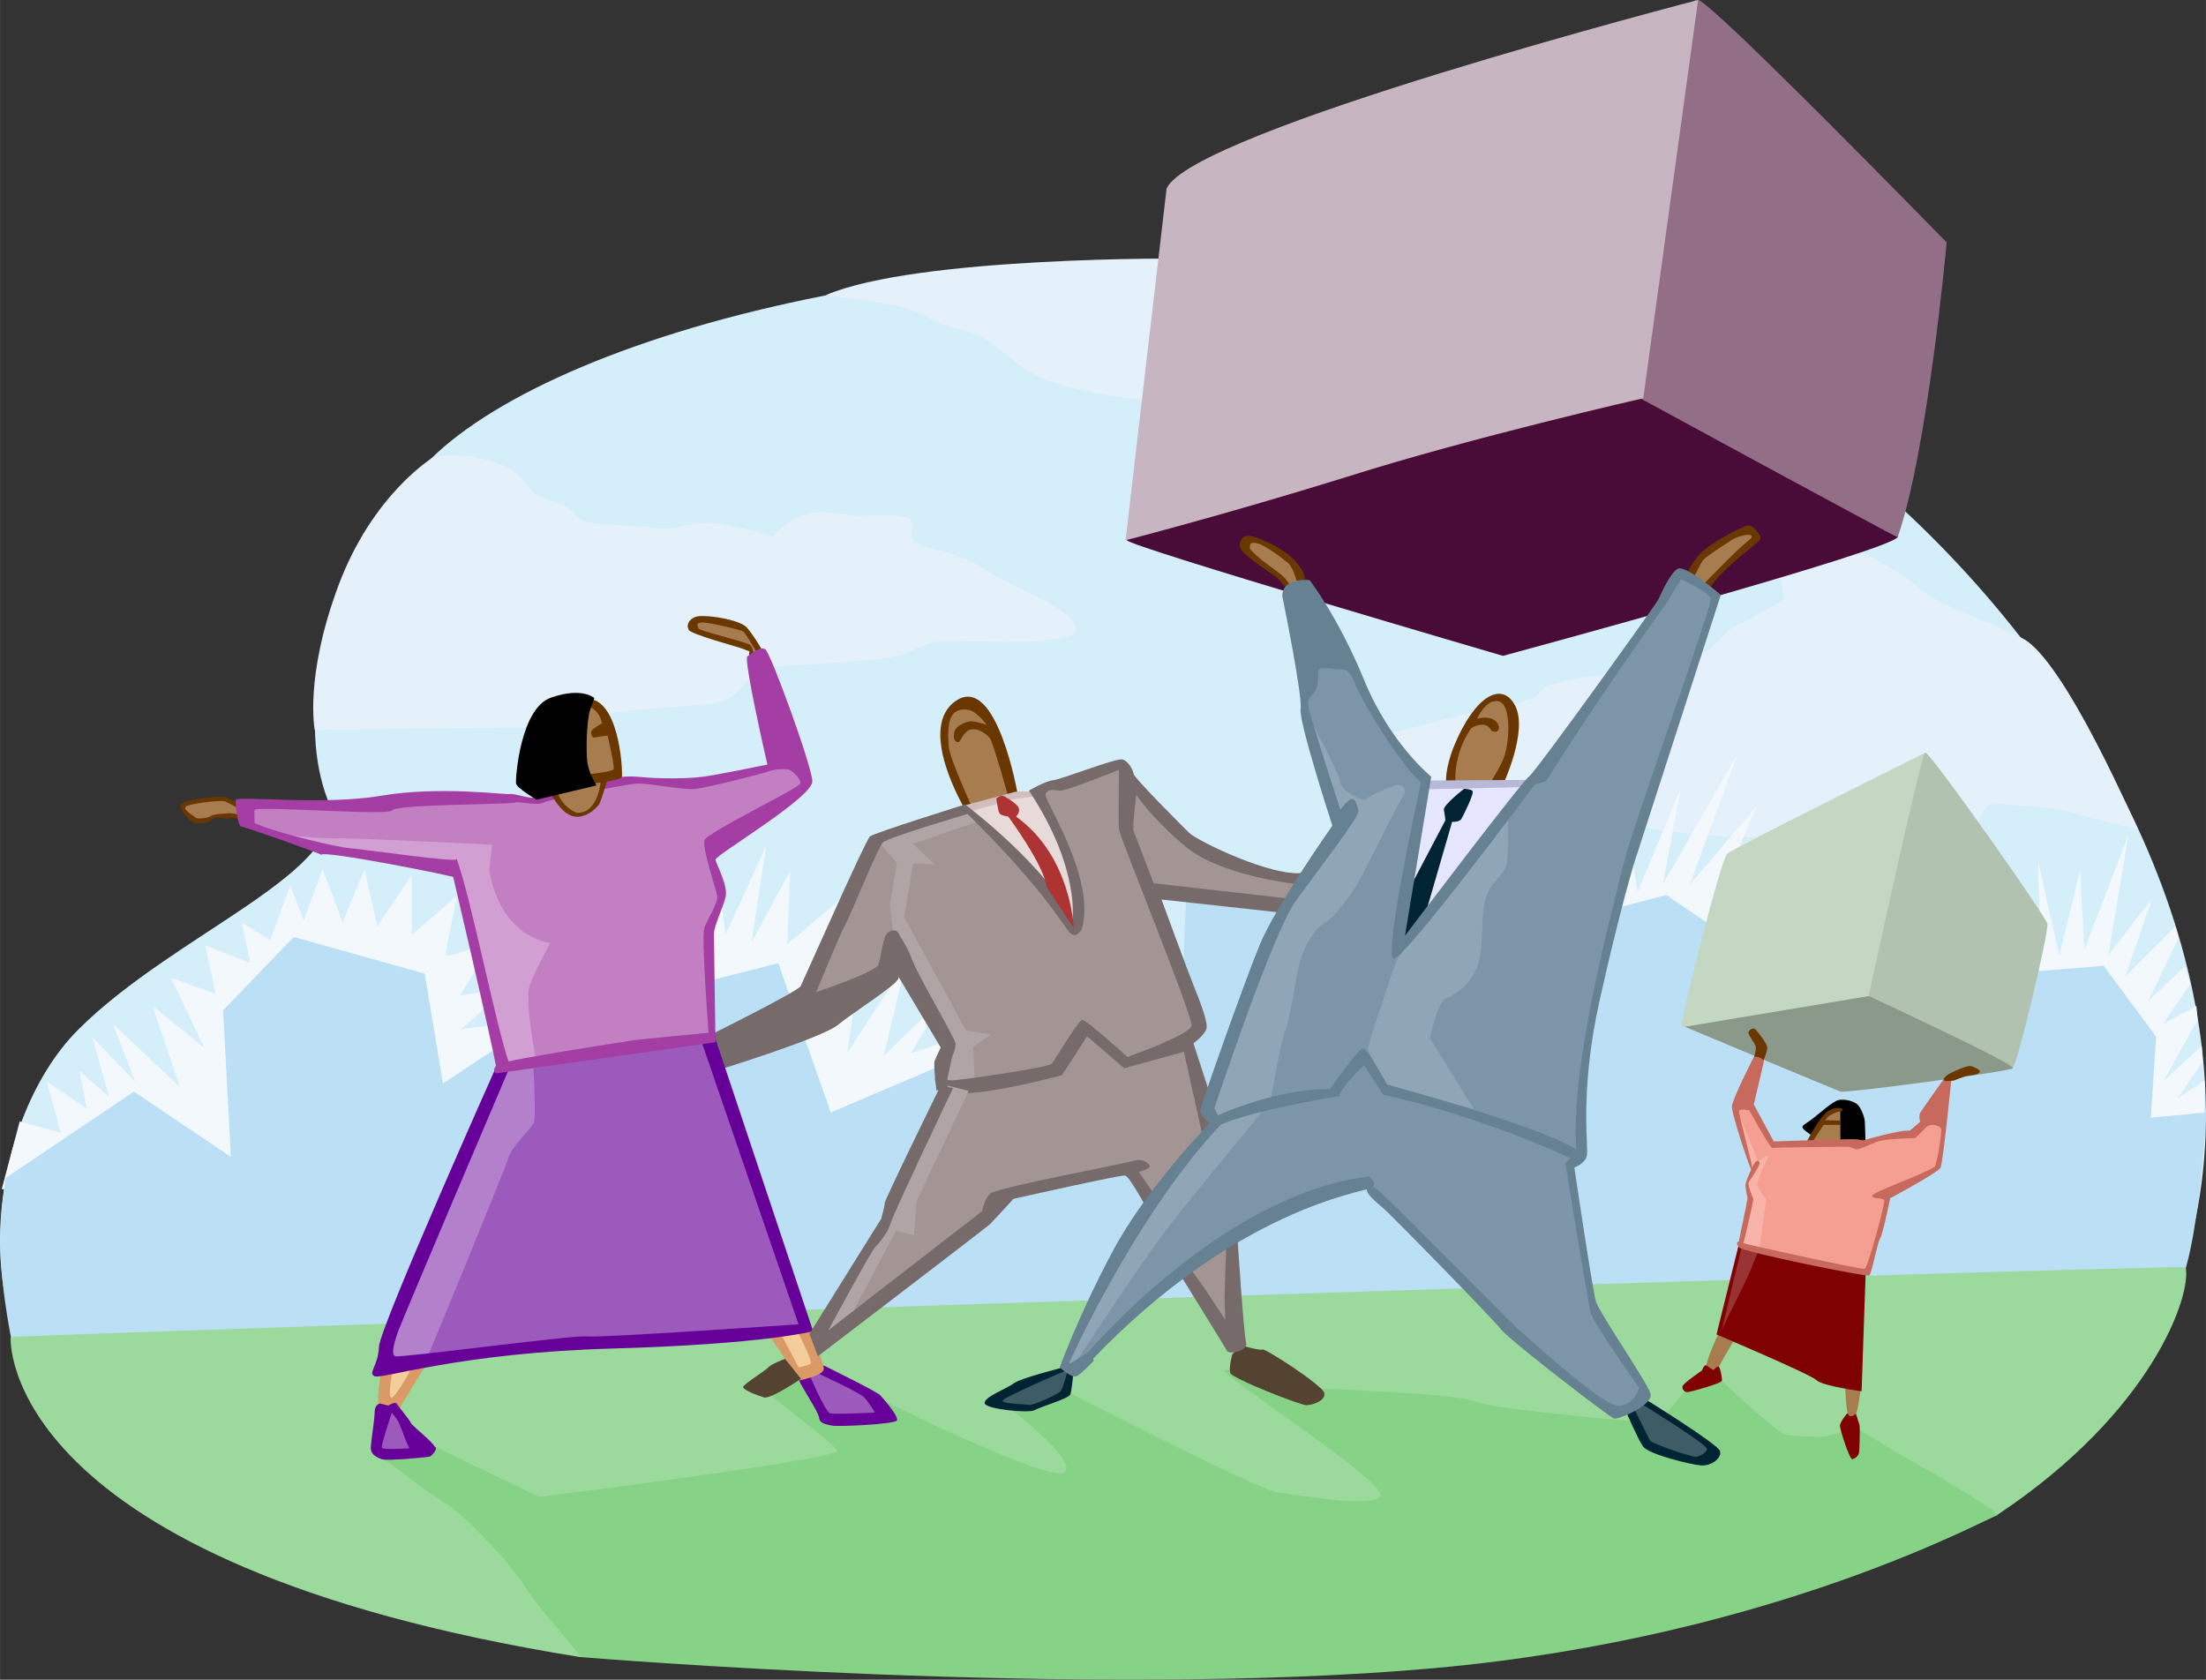 <?xml version="1.0" encoding="UTF-8"?>
<!DOCTYPE svg PUBLIC "-//W3C//DTD SVG 1.1//EN" "http://www.w3.org/Graphics/SVG/1.1/DTD/svg11.dtd">
<!-- Creator: CorelDRAW -->
<svg xmlns="http://www.w3.org/2000/svg" xml:space="preserve" width="143.678mm" height="109.406mm" version="1.1" style="shape-rendering:geometricPrecision; text-rendering:geometricPrecision; image-rendering:optimizeQuality; fill-rule:evenodd; clip-rule:evenodd"
viewBox="0 0 14368 10941"
 xmlns:xlink="http://www.w3.org/1999/xlink">
 <rect x="0" y="0" width="14368" height="10941" fill="#333333" stroke="none"/>
 <defs>
  <style type="text/css">
   <![CDATA[
    .fil17 {fill:#B0A4A4;fill-rule:nonzero}
    .fil18 {fill:#766A6A;fill-rule:nonzero}
    .fil15 {fill:#E9DADA;fill-rule:nonzero}
    .fil14 {fill:#A49595;fill-rule:nonzero}
    .fil16 {fill:#D2BEBE;fill-rule:nonzero}
    .fil12 {fill:#F3CD9A;fill-rule:nonzero}
    .fil20 {fill:#D29FD2;fill-rule:nonzero}
    .fil28 {fill:#D99A67;fill-rule:nonzero}
    .fil19 {fill:#C280C2;fill-rule:nonzero}
    .fil35 {fill:#F8B4A9;fill-rule:nonzero}
    .fil30 {fill:#F59F92;fill-rule:nonzero}
    .fil40 {fill:#C7695C;fill-rule:nonzero}
    .fil39 {fill:#A43EA4;fill-rule:nonzero}
    .fil34 {fill:#993333;fill-rule:nonzero}
    .fil31 {fill:#AE3434;fill-rule:nonzero}
    .fil26 {fill:#800101;fill-rule:nonzero}
    .fil41 {fill:#C7B6C2;fill-rule:nonzero}
    .fil2 {fill:#F3F8FD;fill-rule:nonzero}
    .fil25 {fill:#926F86;fill-rule:nonzero}
    .fil23 {fill:#8A998A;fill-rule:nonzero}
    .fil29 {fill:#554331;fill-rule:nonzero}
    .fil22 {fill:#B1C2B1;fill-rule:nonzero}
    .fil24 {fill:#490B37;fill-rule:nonzero}
    .fil21 {fill:#C3D7C3;fill-rule:nonzero}
    .fil1 {fill:#E4F0FA;fill-rule:nonzero}
    .fil36 {fill:#E6E6FF;fill-rule:nonzero}
    .fil6 {fill:#A77C4E;fill-rule:nonzero}
    .fil8 {fill:#6A3700;fill-rule:nonzero}
    .fil37 {fill:#B8B8D9;fill-rule:nonzero}
    .fil0 {fill:#D4EEFA;fill-rule:nonzero}
    .fil33 {fill:#90A5B6;fill-rule:nonzero}
    .fil9 {fill:#3E5C66;fill-rule:nonzero}
    .fil38 {fill:#658192;fill-rule:nonzero}
    .fil32 {fill:#7C95A9;fill-rule:nonzero}
    .fil10 {fill:#002433;fill-rule:nonzero}
    .fil3 {fill:#BBDFF5;fill-rule:nonzero}
    .fil4 {fill:#9CD99C;fill-rule:nonzero}
    .fil5 {fill:#86D286;fill-rule:nonzero}
    .fil13 {fill:#B380CC;fill-rule:nonzero}
    .fil11 {fill:#9C5ABD;fill-rule:nonzero}
    .fil27 {fill:#660099;fill-rule:nonzero}
    .fil7 {fill:black;fill-rule:nonzero}
   ]]>
  </style>
 </defs>
 <g id="Layer_x0020_1">
  <g id="busi2158.ai">
   <g>
    <g>
     <path class="fil0" d="M9318 1782c-3275,-348 -5951,483 -6618,1324 -667,840 -743,1632 -569,2095 174,464 -986,869 -1623,1507 -637,638 -859,2295 445,2991l12471 -152c2666,-2695 -832,-7418 -4106,-7765z"/>
     <path class="fil1" d="M11655 3544c-102,34 -34,358 -34,358 0,0 -222,137 -307,171 -85,34 -137,136 -205,170 -68,35 -358,120 -358,120 0,0 -683,51 -717,136 -34,86 -307,103 -307,103l-785 204 359 427 1245 119c0,0 375,120 1143,103l1160 17c0,0 51,-256 154,-239 102,17 341,17 460,51 120,34 461,120 461,120 0,0 -478,-1110 -751,-1246 -273,-136 -563,-222 -665,-324 -102,-103 -512,-307 -512,-307l-341 17z"/>
     <path class="fil2" d="M11 7746l117 -441 268 73 -91 -333 260 176 -48 -244 194 168 -111 -391 281 292 -146 -377 437 412 -178 -528 336 271 -216 -455 291 105 -69 -317 294 116 -56 -265 186 115 130 -355 88 225 123 -328 130 342 143 -342 83 369 224 -334 0 389 295 -253c0,0 -69,342 -76,383 -6,40 322,-103 322,-103l-226 369 307 -48 -300 267 253 -35 1366 -464 61 -451c0,0 41,308 41,328 0,20 266,-574 266,-574l-95 629 252 -465 -20 478 382 -321 -191 506 123 321 151 -294 -74 497 381 -586 -142 604 401 -392 -225 376 341 -116 4126 -718 197 -676 69 458 280 -670 -116 622 492 -860 -315 860 437 -512 -266 615 1892 382 218 -109 -13 -526 137 615 136 -554 28 513 286 -745 -129 779 286 -369 -177 512 328 -328 20 76 -198 409 239 -225 34 116 -177 259 218 -116 7 89 -218 396 245 -225 7 102 -164 239 177 -116 -6 253 -1940 451 -12403 4z"/>
     <path class="fil1" d="M5377 1923c0,0 409,51 528,85 120,35 188,103 342,137 153,34 204,85 426,256 222,171 939,222 939,222l119 -939c0,0 -1758,-17 -2354,239z"/>
     <path class="fil1" d="M2818 2981c0,0 119,-34 290,0 170,34 255,85 307,154 51,68 51,85 204,136 154,51 102,119 256,137 154,17 324,17 410,33 85,18 239,-51 375,-33 136,17 376,85 376,85 0,0 85,-103 187,-137 103,-34 205,-17 324,0 120,17 426,-51 393,85 -35,137 153,120 272,171 120,51 171,68 239,119 69,52 495,222 546,325 51,102 -85,102 -222,119 -136,17 -494,0 -614,0 -119,0 -205,68 -341,103 -136,34 -887,68 -887,68 0,0 -119,187 -222,222 -103,34 -682,51 -750,85 -69,34 -444,85 -512,85 -69,0 -1399,17 -1399,17 0,0 -69,-341 153,-938 222,-597 615,-836 615,-836z"/>
     <path class="fil3" d="M37 7673l835 -563 632 426 -51 -955 460 -478 853 239 119 716 564 -375 1620 -409 342 972 801 -341 1485 -341 34 -870 1280 221 1313 751 68 -716 461 -120 427 290 1723 444 68 -222 631 -51 341 461 -34 528 359 -34c0,0 -51,1076 -228,1205 -26,19 -14035,416 -14035,416 0,0 -79,-314 -100,-663 -11,-181 8,-374 32,-531z"/>
     <path class="fil4" d="M69 8709c5,-11 14163,-479 14167,-454 38,181 -216,940 -1225,1611l-9231 928c-3800,-611 -3712,-2082 -3711,-2085z"/>
     <path class="fil5" d="M2454 9489c58,0 260,189 406,276 145,87 246,203 318,275 73,72 218,246 247,304 29,58 362,450 362,450 0,0 3290,275 5551,72 2260,-203 3659,-1011 3674,-996 -58,-73 -661,-410 -661,-410l-260 -159 -203 58c0,0 -203,0 -261,-15 -58,-14 -416,-353 -416,-353l-236 68 -174 213c0,0 -1072,-87 -1203,-145 -131,-58 -1173,-87 -1173,-87 0,0 -392,-130 -450,-116 -58,15 1102,754 1014,826 -87,73 -535,-14 -666,-29 -130,-14 -1421,-681 -1421,-681l-347 116c0,0 478,362 377,435 -102,72 -1290,-522 -1290,-522 0,0 -536,-159 -725,-58 0,0 493,377 537,435 43,58 -1942,304 -1942,304l-754 -362 -304 101z"/>
     <polygon class="fil6" points="11759,7445 11943,7218 12027,7208 12027,7433 "/>
     <path class="fil7" d="M11800 7395c0,0 -56,-35 -60,-51 -4,-15 23,-24 67,-58 43,-33 129,-112 169,-121 39,-8 94,7 119,27 26,20 49,86 51,111 2,26 4,132 4,132l-163 -3 -1 -202 -60 3 -126 162z"/>
     <path class="fil8" d="M11766 7441c0,0 75,-153 134,-198 59,-45 101,-20 101,-20 0,0 3,17 -17,17 -20,0 -56,20 -70,28 -14,9 -25,29 -25,29l95 2 6 28 -113 0 -71 109 -40 5z"/>
     <path class="fil9" d="M10610 9169c0,-9 118,249 118,249l391 115 56 -82 -501 -345 -64 63z"/>
     <path class="fil10" d="M10594 9202c0,0 73,169 107,219 33,51 310,119 377,124 68,6 141,-50 124,-95 -17,-46 -490,-339 -490,-339l-28 29c0,0 439,270 434,298 -6,29 -45,45 -68,51 -23,6 -293,-85 -304,-107 -12,-23 -107,-214 -107,-214l-45 34z"/>
     <polygon class="fil9" points="6464,9127 6996,8881 6932,9085 6703,9179 "/>
     <polygon class="fil11" points="5201,8874 5389,9253 5783,9235 5690,9104 "/>
     <polygon class="fil11" points="2509,9085 2457,9460 2748,9455 "/>
     <polygon class="fil11" points="2471,8874 3268,6941 4615,6772 5249,8653 "/>
     <polygon class="fil12" points="2518,8883 2495,9122 2583,9150 2720,8902 "/>
     <polygon class="fil12" points="5037,8681 5206,8953 5328,8906 5229,8658 "/>
     <polygon class="fil6" points="6294,5254 6170,4969 6147,4780 6179,4637 6286,4569 6407,4620 6533,4888 6607,5175 "/>
     <path class="fil13" d="M3473 6931c0,0 18,327 6,374 -12,46 -146,157 -169,239 -23,81 -537,1324 -537,1324l-303 12 781 -1914 222 -35z"/>
     <path class="fil8" d="M6286 5273c0,0 -322,-535 -57,-710 265,-174 400,614 400,614l-62 12c0,0 -96,-344 -118,-378 -23,-34 -101,-84 -147,-50 -44,33 -44,79 -67,73 -23,-6 -28,-40 -17,-73 11,-34 68,-57 96,-62 28,-6 112,22 112,22 0,0 -62,-84 -112,-96 -51,-11 -96,0 -119,46 -22,45 -22,118 -16,191 5,73 146,383 146,383l-39 28z"/>
     <polygon class="fil14" points="5190,6609 5719,5459 7297,4986 7770,5505 8187,5673 8593,5707 8390,5888 7477,5786 7815,6665 7725,6789 8007,7995 8007,8682 7567,8085 7376,7578 6497,7792 6429,7939 5324,8739 5810,7848 6170,7093 6125,6947 6170,6812 5866,6271 "/>
     <polygon class="fil15" points="6291,5265 6745,5158 6944,5530 7024,5854 6981,6040 6677,5640 "/>
     <path class="fil16" d="M6286 5245c11,-3 312,-84 324,-87 11,-3 123,-3 123,-3l15 31c0,0 -144,17 -172,25 -28,9 -268,79 -268,79l-22 -45z"/>
     <polygon class="fil17" points="5725,5490 5842,5619 5795,5899 5824,6120 6151,6774 6139,7077 6349,7071 6338,6820 6454,6739 6291,6710 5889,5974 5947,5624 6087,5630 5947,5496 6355,5356 6261,5251 5719,5461 "/>
     <path class="fil18" d="M4637 6736c0,0 561,-279 578,-313 17,-34 423,-952 451,-975 28,-23 620,-208 620,-208 0,0 546,411 698,760 0,0 57,-338 -282,-850 0,0 102,-62 158,-68 57,-6 411,-147 451,-135 39,11 68,67 73,95 6,29 316,338 361,383 45,46 541,294 755,260l-57 73c0,0 -495,-51 -727,-248 -230,-197 -315,-333 -315,-333 0,0 -28,203 -17,237 12,34 130,339 130,339l890 101 -62 90 -777 -85c0,0 174,474 208,558 34,85 96,237 85,282 -12,45 -85,96 -85,96l113 349 17 203 -73 40 -119 -536 -389 107 -242 -208 -163 253c0,0 -671,186 -812,96l-17 -73c0,0 68,5 102,11 34,6 636,-84 659,-107 22,-22 175,-293 203,-287 28,5 292,242 292,242 0,0 407,-146 417,-203 12,-56 -467,-1228 -473,-1279 -5,-51 0,-389 0,-389 0,0 -344,141 -389,136 -44,-6 -73,-12 -89,22 -17,34 332,547 236,879 0,0 -28,56 -67,34 -40,-23 -141,-254 -677,-783 0,0 -518,152 -552,186 -34,33 -214,484 -242,529 -28,45 -192,445 -192,445 0,0 389,-129 406,-180 17,-51 28,-186 62,-208 34,-23 62,-17 74,16 11,34 5,237 -6,282 -11,45 -293,220 -395,304 -102,85 -783,295 -783,295l-37 -235z"/>
     <path class="fil19" d="M1622 5368l-11 -120 1709 -55 188 19 558 -136c0,0 483,38 469,38 -14,0 690,-160 690,-160l23 164 -633 479 82 217 -61 206 -7 210 4 516 -1350 195 -223 -932 -109 -337 -837 -148 -492 -156z"/>
     <polygon class="fil17" points="6309,7106 5970,7824 5953,8046 5836,8016 5521,8611 5334,8699 5801,7853 6174,7071 "/>
     <polygon class="fil6" points="4955,4255 4845,4086 4540,4030 4500,4091 4880,4220 4901,4276 "/>
     <path class="fil8" d="M4971 4247c0,0 -57,-102 -106,-159 -49,-56 -292,-90 -338,-69 -46,20 -57,56 -41,84 15,29 328,113 346,121 18,8 49,18 49,18l-3 31 31 -5c0,0 -5,-49 -23,-67 -18,-18 -334,-92 -337,-108 -2,-15 -20,-31 14,-38 33,-8 253,46 274,56 20,10 92,141 92,141l42 -5z"/>
     <polygon class="fil6" points="1611,5288 1463,5197 1186,5243 1222,5315 1285,5343 1421,5313 1600,5321 "/>
     <path class="fil20" d="M1781 5432c0,0 339,35 409,29 70,-6 1015,41 1015,41l-18 163c0,0 41,409 397,479 0,0 -99,175 -134,274 -35,99 41,490 41,490l-216 47 -315 -1319 -916 -111 -263 -93z"/>
     <path class="fil8" d="M1642 5283c0,0 -127,-79 -173,-90 -46,-12 -282,17 -294,48 -13,31 70,118 97,120 28,2 80,5 112,-24 32,-30 84,5 108,-7 23,-11 118,17 118,17l9 -24c0,0 -111,-31 -131,-26 -19,5 -89,1 -114,18 -25,16 -88,20 -96,13 -7,-7 -87,-52 -70,-72 16,-21 230,-47 259,-36 28,12 160,87 160,87l15 -24z"/>
     <path class="fil21" d="M11092 6699c0,0 -135,0 -140,-23 -6,-22 253,-1076 298,-1115 46,-40 1291,-659 1291,-659l-322 1662 -1127 135z"/>
     <path class="fil22" d="M12163 6524c0,0 348,-1611 376,-1622 28,-11 785,1065 796,1115 11,51 -199,935 -227,940 -28,6 -945,-433 -945,-433z"/>
     <path class="fil23" d="M10974 6688l1198 -200c0,0 966,448 938,470 -29,23 -1088,164 -1122,152 -33,-11 -1014,-422 -1014,-422z"/>
     <path class="fil24" d="M7481 3380c0,0 -159,97 -141,139 17,42 2449,753 2449,753 0,0 2553,-690 2572,-776 18,-87 -1877,-1504 -1877,-1504l-3003 1388z"/>
     <polygon class="fil6" points="11009,3744 11091,3608 11375,3444 11436,3497 11110,3821 "/>
     <path class="fil25" d="M10875 246c0,0 98,-252 185,-246 86,7 1619,1579 1619,1579 0,0 -123,1356 -319,1920 -2,7 -1869,-1009 -1869,-1009l384 -2244z"/>
     <polygon class="fil6" points="8481,3831 8431,3669 8169,3509 8110,3518 8117,3591 8333,3746 8389,3840 "/>
     <path class="fil26" d="M12046 9194c-11,3 -62,68 -62,93 0,25 62,217 79,217 17,0 43,-23 45,-40 3,-16 8,-163 3,-183 -5,-19 -28,-87 -28,-87l-37 0z"/>
     <path class="fil6" d="M11193 8686c0,0 -101,216 -76,227 25,12 59,31 73,0 14,-30 105,-186 105,-186l-102 -41z"/>
     <path class="fil6" d="M12018 9037c0,0 6,160 22,180 18,20 43,-3 51,-14 9,-12 28,-152 28,-152l-101 -14z"/>
     <path class="fil8" d="M11414 6921c3,-17 31,-85 20,-110 -11,-26 -54,-76 -45,-90 8,-15 31,-34 51,-9 20,25 64,79 70,107 6,29 -39,121 -39,121l-57 -19z"/>
     <path class="fil27" d="M5264 8936c0,0 -67,21 -59,55 9,33 127,206 130,244 5,38 43,42 85,51 42,8 409,-9 422,-34 12,-25 -85,-139 -110,-165 -25,-25 -367,-193 -367,-193l-50 46c0,0 278,127 311,160 34,34 72,101 72,101 0,0 -257,13 -291,5 -33,-9 -143,-270 -143,-270z"/>
     <path class="fil28" d="M5011 8700l198 291c0,0 152,-30 156,-72 5,-42 -97,-266 -97,-266l-84 0c0,0 118,219 93,232 -26,13 -76,21 -76,21l-122 -231 -68 25z"/>
     <path class="fil28" d="M2482 8931c0,0 -33,199 -12,220 21,21 118,50 131,25 12,-25 185,-304 185,-304l-88 9c0,0 -119,223 -148,223 -29,0 8,-181 8,-181l-76 8z"/>
     <path class="fil29" d="M8026 8822c0,0 -23,85 -14,120 9,36 457,211 497,211 40,0 130,-31 116,-81 -13,-49 -384,-291 -403,-282 -17,9 -138,-27 -138,-27 -21,22 -40,40 -58,59z"/>
     <path class="fil26" d="M11326 8103l-146 589c0,0 609,258 650,297 40,40 295,73 295,73l27 -791 -826 -168z"/>
     <polygon class="fil30" points="11369,7157 11298,7216 11411,7637 11380,7707 11396,7819 11335,8112 12141,8285 12184,8232 12295,7775 12627,7601 12663,7267 12541,7278 12459,7390 12216,7416 12113,7466 12032,7438 11550,7452 "/>
     <path class="fil27" d="M3240 6930c0,0 -766,1713 -772,1843 -6,129 -73,169 -29,191 46,23 548,-152 1545,-180 997,-28 1312,-113 1312,-113l-653 -1955 -84 39 642 1871c0,0 -1302,90 -1380,79 -79,-11 -1212,141 -1246,129 -34,-11 0,-107 12,-146 10,-40 732,-1735 732,-1735l-79 -23z"/>
     <path class="fil31" d="M6489 5200c0,0 11,90 24,102 14,11 54,17 54,17 0,0 237,321 248,456l178 270c0,0 -14,-467 -375,-726 0,0 28,-29 17,-57 -11,-28 -91,-76 -104,-79 -15,-3 -42,17 -42,17z"/>
     <path class="fil18" d="M6127 7071c0,0 -365,743 -365,766 0,23 -23,102 -23,102l-467 749 55 146c0,0 1099,-839 1122,-861 22,-23 152,-164 152,-164 0,0 699,-158 727,-152 28,5 135,203 135,203l40 -102 -85 -124c0,0 85,-22 68,-45 -17,-22 -51,-45 -102,-28 -50,17 -895,175 -935,214 -40,39 -51,113 -51,113l-1003 777c0,0 276,-512 304,-540 28,-29 85,-96 102,-158 17,-62 406,-879 406,-879l-80 -17z"/>
     <path class="fil18" d="M7688 8305c0,0 293,473 305,496 11,22 141,0 123,-57 -16,-56 -56,-681 -56,-681l-73 45c0,0 -11,304 -11,349 0,45 5,141 5,141l-129 -197 -101 -141 -63 45z"/>
     <path class="fil10" d="M6920 8908c0,0 -271,68 -316,102 -45,34 -197,90 -191,130 5,39 287,67 326,45 40,-23 220,-74 232,-102 11,-28 22,-163 22,-163l-39 5c0,0 -29,113 -45,136 -18,22 -181,95 -209,90 -28,-6 -175,-6 -169,-28 6,-23 417,-198 417,-198l-28 -17z"/>
     <polygon class="fil32" points="8517,4265 8495,4642 8709,5392 8337,5950 7863,7206 7920,7308 7429,7899 6927,8880 6996,8930 7469,8440 8224,7944 8878,7702 9013,7826 9813,8665 10500,9195 10630,9178 10709,9049 10376,8536 10224,7578 10298,7499 10314,6947 10529,5888 10917,4665 11182,3870 10934,3718 9999,5082 9221,5358 9283,5088 9035,4778 8770,4287 "/>
     <path class="fil33" d="M8479 4586c0,0 250,455 250,508 0,52 152,134 170,111 17,-24 140,-71 181,-88 40,-17 99,12 52,82 -47,70 -268,531 -309,589 -41,58 -123,181 -193,222 -70,40 -134,151 -163,251 -29,99 -58,355 -93,443 -35,87 -99,472 -99,472 0,0 -514,619 -683,840 -170,222 -613,899 -613,899l-52 -18 298 -630 682 -968 -64 -82 478 -1278 368 -536 -210 -817z"/>
     <path class="fil8" d="M10990 3747c-5,-12 17,-57 71,-127 54,-71 290,-195 324,-198 34,-2 87,63 82,88 -6,25 -243,183 -324,312l-45 -19c0,0 219,-228 290,-282 70,-53 -45,-45 -110,-3 -65,43 -172,110 -189,135 -17,26 -62,119 -62,119l-37 -25z"/>
     <path class="fil33" d="M9821 5304c0,0 -677,881 -706,922 -30,40 -99,268 -111,303 -12,35 -99,286 -94,309 6,23 134,245 134,245l555 140c-93,-152 -193,-309 -286,-461 17,-64 53,-239 105,-257 356,-169 163,-507 286,-717 29,-53 99,-99 111,-169 11,-70 6,-315 6,-315z"/>
     <path class="fil8" d="M8412 3831c0,0 -25,-59 -84,-101 -59,-43 -191,-139 -188,-164 2,-25 5,-39 56,-25 51,14 160,98 194,127 34,28 59,129 59,129l43 3c0,0 34,-42 -51,-141 -85,-98 -282,-177 -321,-169 -40,9 -57,54 -34,93 23,39 200,158 225,175 26,17 79,93 79,93l22 -20z"/>
     <path class="fil34" d="M11212 8673l131 -546 108 27c0,0 -29,64 -46,113 -18,50 -186,375 -193,406z"/>
     <polygon class="fil6" points="9454,5097 9755,5100 9859,4841 9822,4561 9721,4544 9562,4699 9448,4976 "/>
     <path class="fil8" d="M9481 5117c0,0 -27,-189 101,-374 0,0 95,-61 132,17 0,0 37,20 47,-10 11,-31 -30,-98 -141,-68 0,0 57,-131 141,-114 85,16 74,283 27,384 -47,101 -94,162 -94,162l94 0c0,0 166,-351 81,-516 -84,-165 -263,-68 -398,260 0,0 -67,155 -50,266l60 -7z"/>
     <path class="fil35" d="M11317 7235l134 332c0,0 73,-61 64,-32 -9,29 -76,158 -70,184 6,26 59,96 59,96l-47 330 -123 -44 62 -289 -24 -108 38 -79 -108 -350 15 -40z"/>
     <polygon class="fil36" points="9286,5121 9930,5121 9117,6132 "/>
     <polygon class="fil37" points="9310,5084 9960,5080 9917,5127 9293,5141 "/>
     <path class="fil10" d="M9536 5138c0,0 -139,107 -132,138 7,30 10,67 10,67l-239 455 -55 364 169 -225 169 -584c0,0 47,4 61,-20 13,-24 87,-169 71,-182 -17,-13 -54,-13 -54,-13z"/>
     <path class="fil38" d="M8730 5274c0,0 -185,-563 -207,-666 -22,-104 69,-47 62,-222 -2,-47 25,-34 115,-28 45,2 89,-9 126,95 37,103 296,532 429,643 0,0 -250,1142 -177,1147 72,6 917,-1132 917,-1132l74 -22c0,0 326,-525 791,-1169l89 -148c0,0 178,81 193,126 14,44 -511,1487 -570,1738 -59,252 -355,1317 -303,1872l-74 67c0,0 148,903 163,969 14,67 318,496 318,496 0,0 -30,111 -133,118 -104,8 -666,-510 -704,-547 -36,-37 -835,-844 -873,-866 -37,-22 -66,-52 -66,-7 0,44 59,88 111,133 52,44 718,725 769,792 52,66 703,569 733,577 30,7 259,-89 237,-163 -22,-74 -333,-525 -355,-599 -23,-74 -141,-873 -141,-873 0,0 66,-23 81,-74 15,-52 -51,-407 82,-1007 133,-599 229,-910 229,-910l562 -1739c0,0 -229,-199 -281,-170 -52,30 -111,170 -126,200 -14,30 -800,1125 -844,1155 -45,30 -806,1035 -806,1035l171 -1036c0,0 -267,-214 -437,-629 -170,-414 -355,-651 -355,-651 0,0 -178,-22 -178,104 0,0 133,651 119,733 -15,81 207,762 207,762 0,0 -370,525 -473,776 -104,252 -378,1029 -386,1073 -7,45 60,89 60,89 0,0 -407,415 -629,829 -222,414 -348,762 -348,762 0,0 74,66 104,59 29,-7 118,-103 118,-103 0,0 -14,-74 -66,-37 -52,37 -97,58 -97,58 0,0 430,-969 999,-1568l-51 -96c0,0 377,-1140 532,-1354 156,-215 415,-548 407,-585 -7,-37 -22,-88 -52,-74 -29,15 -66,67 -66,67z"/>
     <path class="fil38" d="M7886 7286c0,0 385,-192 777,-192 0,0 185,-266 215,-266 29,0 155,236 155,236 0,0 1103,296 1273,452l-45 44c0,0 -554,-274 -1250,-429l-126 -192c0,0 -140,125 -163,200 0,0 -680,110 -836,221l0 -74z"/>
     <path class="fil38" d="M7038 8864c0,0 890,-1082 1877,-1200 0,0 67,44 17,73 -52,28 -880,135 -1826,1127 0,0 -56,-14 -68,0z"/>
     <path class="fil18" d="M5841 6068c0,0 67,90 101,186 34,96 282,513 282,546 0,34 -23,85 -23,85l-34 158 -67 62c0,0 -23,-169 -12,-197 12,-29 39,-85 39,-85l-309 -518 23 -237z"/>
     <path class="fil39" d="M1534 5212c0,-33 565,37 949,-29 384,-64 796,-6 836,-11 39,-6 158,45 191,17 34,-28 468,-147 637,-130 169,17 344,12 434,0 90,-11 417,-79 417,-79 0,0 -158,-687 -130,-704 28,-17 85,-73 118,-45 35,28 299,749 305,857 5,106 -636,484 -631,512 5,28 83,169 66,242 -17,73 -76,187 -76,243 0,56 10,704 10,704l-1431 203c0,0 -34,-34 22,-62 56,-28 789,-141 862,-152 74,-11 502,-51 502,-51 0,0 -49,-629 -27,-686 23,-56 89,-163 84,-202 -6,-40 -100,-315 -84,-366 17,-51 619,-340 624,-369 6,-28 -45,-79 -73,-90 -28,-11 -107,0 -135,11 -28,12 -383,102 -468,113 -85,12 -310,-39 -389,-34 -79,6 -569,102 -608,124 -40,23 -158,-11 -187,0 -28,12 -769,11 -797,50 -28,39 -915,-34 -898,0l1 83c155,69 534,156 612,163 120,10 694,95 705,73 12,-23 -28,128 0,123 29,-6 -883,-186 -883,-152 3,-6 -515,-189 -515,-182 -34,6 -43,-174 -43,-174z"/>
     <path class="fil39" d="M2951 5710c0,0 242,1028 283,1252l83 -33c-89,-252 -250,-1088 -344,-1337l-22 118z"/>
     <path class="fil40" d="M11423 6885c0,0 43,-11 66,28l-66 281 130 241c0,0 522,-19 545,-14 22,6 41,6 41,6 0,0 238,-70 300,-62l68 -59c0,0 -14,-37 2,-62 16,-25 152,-216 152,-216l50 -11c0,0 -55,555 -72,589 -19,34 -328,199 -328,199 0,0 -47,233 -65,261 -19,28 -55,230 -71,242 -16,11 -822,-152 -848,-183 -25,-31 -11,-42 3,-34 14,9 795,180 815,174 21,-5 130,-418 128,-443 -3,-25 -82,-8 -78,-34 5,-25 314,-132 405,-187 13,-9 52,-228 42,-250 -8,-23 -70,-31 -90,-14 -20,17 -68,73 -82,76 -13,3 -191,0 -257,28 -65,28 -111,50 -127,45 -15,-6 -38,-17 -50,-17 -11,0 -479,5 -492,8 -15,3 -150,-244 -150,-244 0,0 -59,-14 -67,3 -6,17 98,384 89,398 -9,14 -138,-379 -136,-426 2,-48 143,-323 143,-323z"/>
     <path class="fil40" d="M11432 7570c-11,11 -61,120 -63,146 -3,25 13,78 13,89 0,12 -61,301 -61,301l30 11c0,0 74,-300 68,-312 -8,-11 -37,-92 -30,-103 7,-12 75,-110 71,-127 -5,-17 -15,-19 -28,-5z"/>
     <path class="fil29" d="M5113 8851c0,0 -94,36 -107,54 -13,18 -166,112 -166,130 0,18 90,54 135,67 44,14 242,-121 242,-121l-104 -130z"/>
     <path class="fil8" d="M12671 7042c0,0 -29,-8 8,-36 36,-28 141,-68 158,-62 17,5 70,25 56,42 -14,17 -65,17 -93,25 -28,9 -76,28 -76,28l-53 3z"/>
     <path class="fil26" d="M11162 8924c-15,-3 -40,-28 -51,-31 -12,-3 -26,34 -26,34 0,0 -124,84 -127,104 -2,20 14,37 31,37 18,0 223,-57 226,-74 3,-17 -11,-90 -22,-93 -12,-2 -31,23 -31,23z"/>
     <path class="fil41" d="M7331 3519l267 -2290c159,-374 3462,-1229 3462,-1229l-357 2594c0,0 -1120,255 -1927,511 -792,246 -1445,414 -1445,414z"/>
     <polygon class="fil6" points="3808,4569 3916,4621 4001,4823 4024,5029 3922,5102 3882,5248 3764,5312 3625,5209 "/>
     <path class="fil8" d="M3831 4599c0,0 72,23 90,112 0,0 -74,41 -72,59 3,18 8,39 26,34 18,-5 82,-13 82,-13 0,0 49,205 39,220 -11,16 -152,31 -152,31l21 62c0,0 177,-23 185,-41 7,-18 -8,-459 -193,-508l-26 44z"/>
     <path class="fil8" d="M3591 5176c0,0 68,132 152,143 83,11 148,-64 159,-80 11,-16 51,-150 51,-150l-40 -5c0,0 -13,211 -152,211 0,0 -89,-23 -131,-134l-39 15z"/>
     <path class="fil7" d="M3871 4547c0,0 -6,14 -28,78 -22,65 -28,271 -17,344 11,73 59,147 59,147l-391 93c0,0 -127,-76 -133,-105 -5,-28 26,-490 228,-560 203,-71 282,3 282,3z"/>
     <path class="fil27" d="M2516 9163c0,0 59,59 80,101 22,43 64,182 85,186 21,4 126,4 151,-13 25,-17 -147,-147 -156,-168 -8,-22 -84,-110 -93,-127 -8,-17 -67,21 -67,21z"/>
     <path class="fil27" d="M2475 9142c0,0 -35,5 -35,55 0,50 -25,198 -25,236 0,38 34,59 72,72 38,12 295,-13 311,-17 17,-5 59,-59 34,-63 -25,-5 -341,29 -345,4 -5,-26 78,-265 78,-265l-90 -22z"/>
    </g>
   </g>
  </g>
 </g>
</svg>

